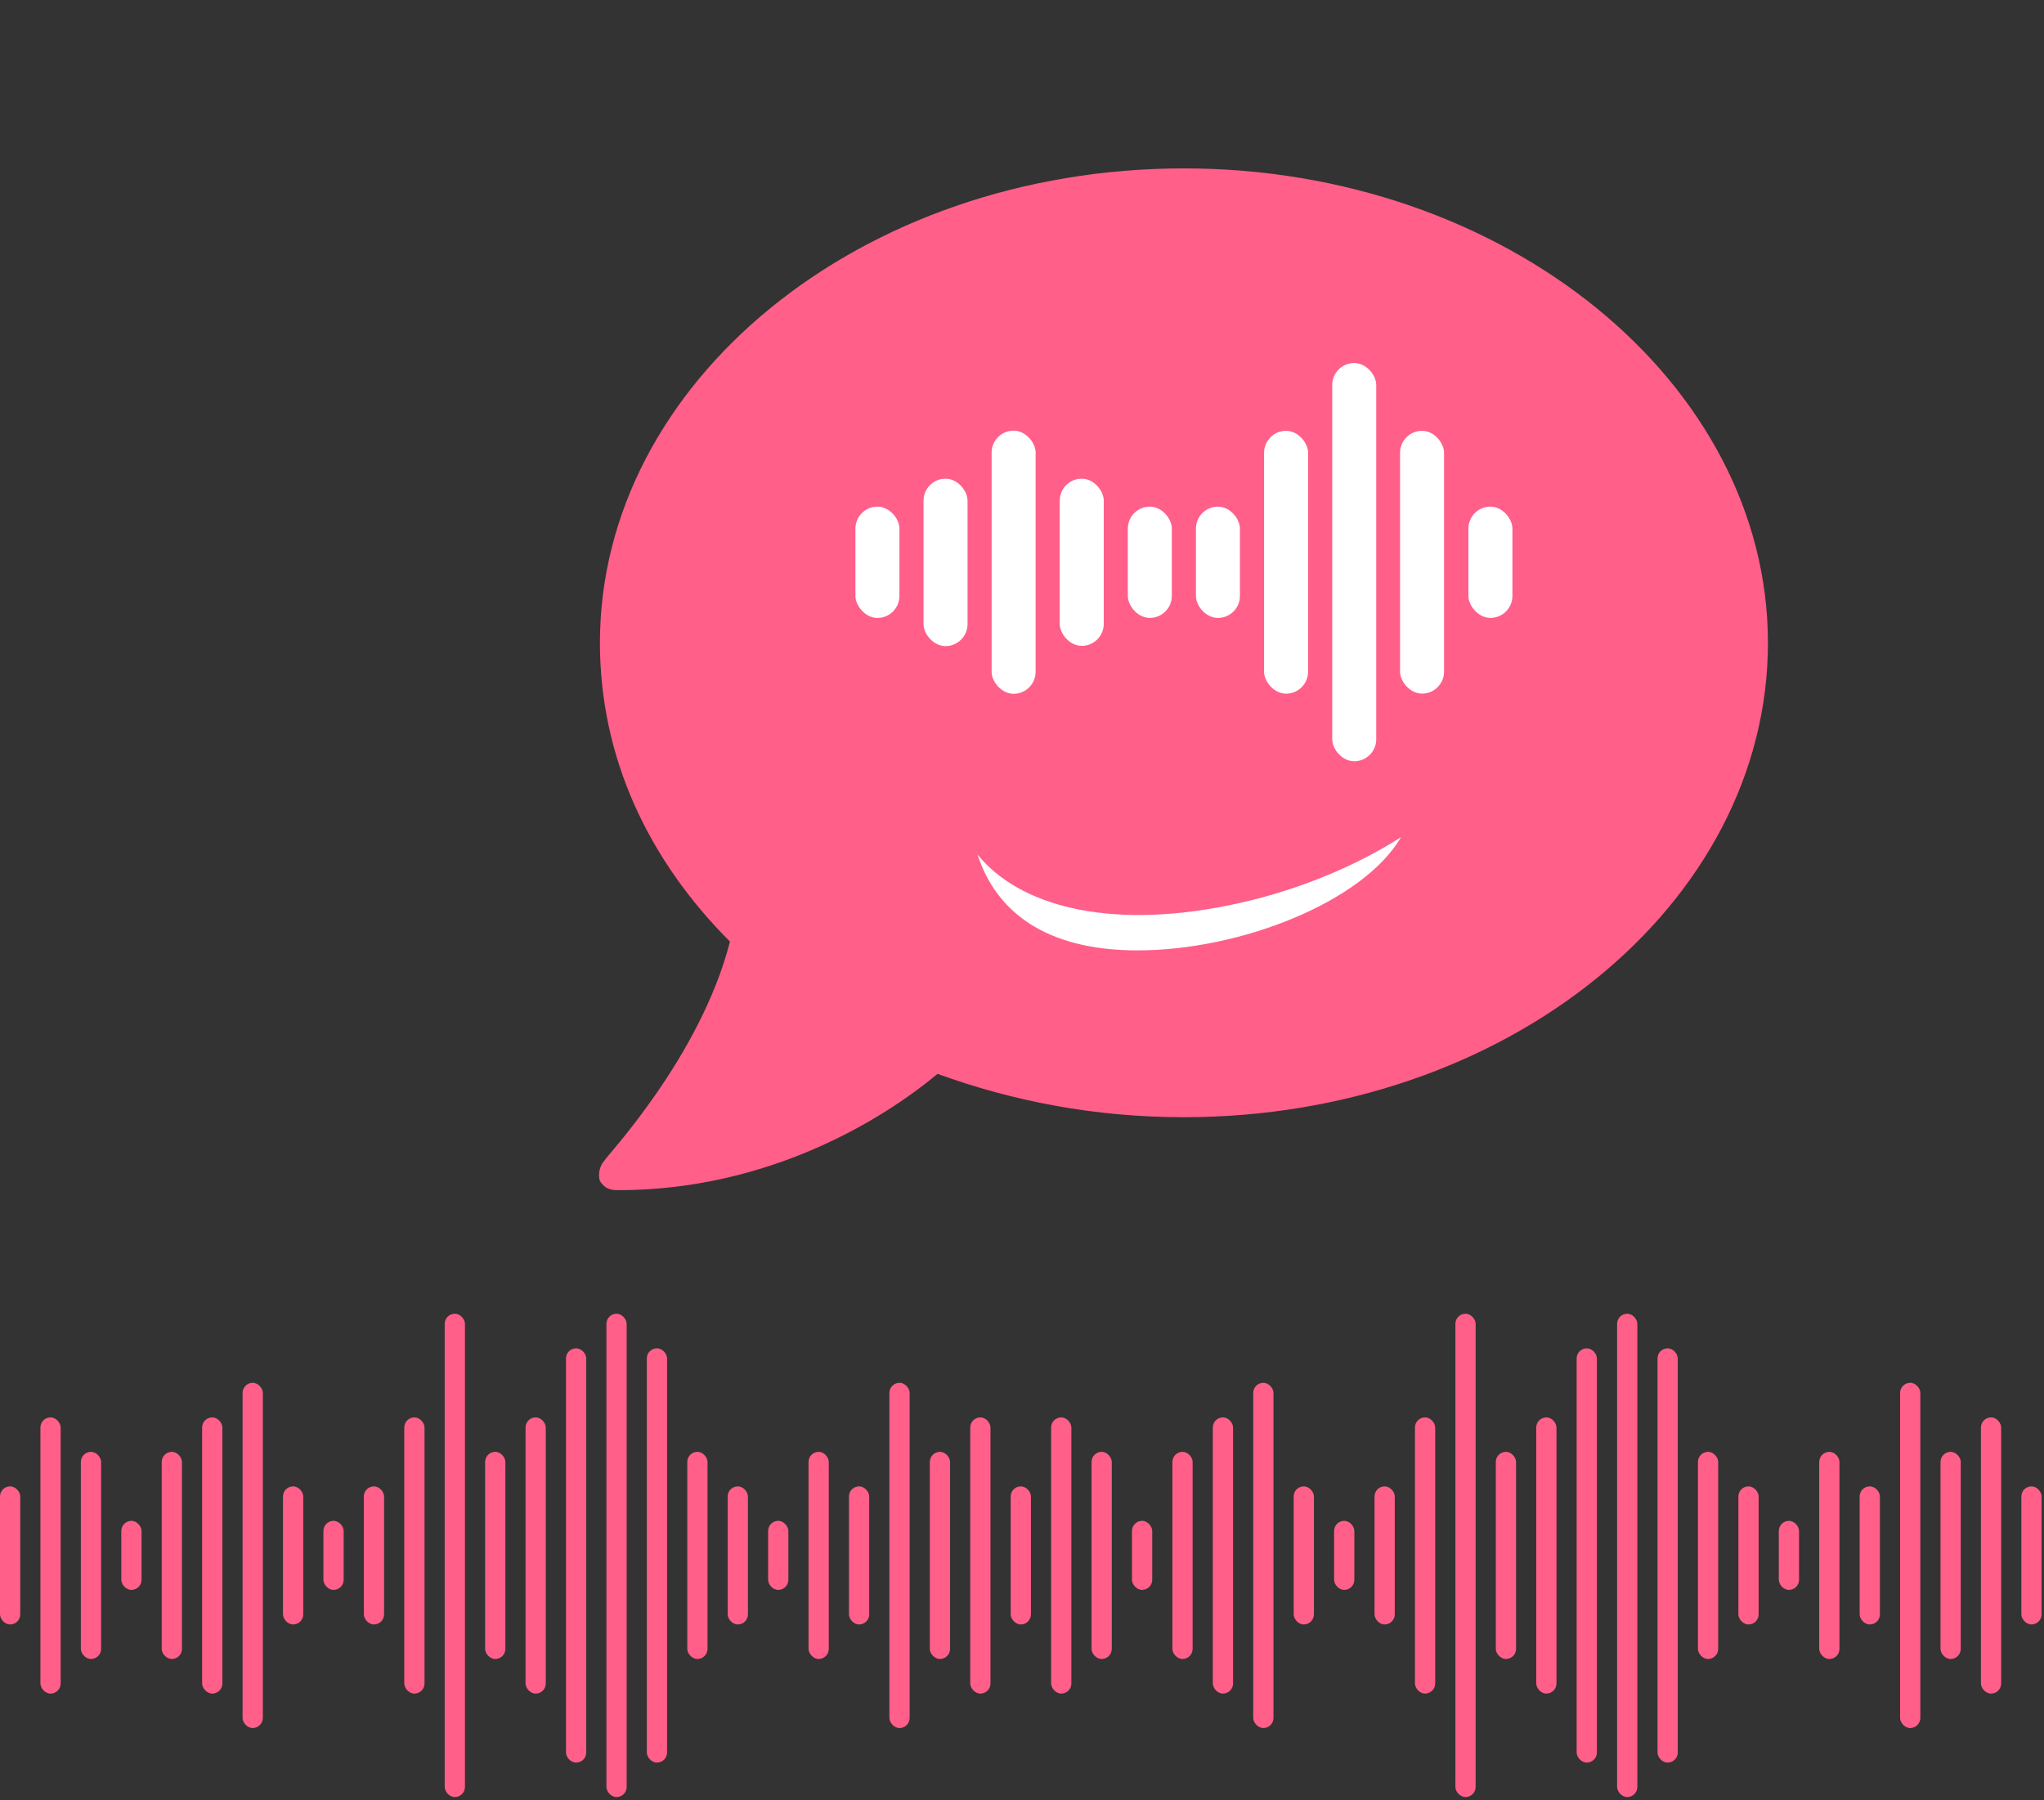 <svg width="168" height="148" viewBox="0 0 168 148" fill="none" xmlns="http://www.w3.org/2000/svg">
<rect x="0" y="0" width="168" height="148" fill="#333333" stroke="none"/>
<rect x="39.873" y="119.353" width="1.664" height="17.028" rx="0.832" fill="#FF5F89"/>
<rect x="36.551" y="108" width="1.664" height="39.732" rx="0.832" fill="#FF5F89"/>
<rect x="33.228" y="116.521" width="1.664" height="22.704" rx="0.832" fill="#FF5F89"/>
<rect x="29.904" y="122.191" width="1.664" height="11.352" rx="0.832" fill="#FF5F89"/>
<rect x="26.582" y="125.026" width="1.664" height="5.676" rx="0.832" fill="#FF5F89"/>
<rect x="23.26" y="122.191" width="1.664" height="11.352" rx="0.832" fill="#FF5F89"/>
<rect x="19.938" y="113.678" width="1.664" height="28.38" rx="0.832" fill="#FF5F89"/>
<rect x="16.613" y="116.521" width="1.664" height="22.704" rx="0.832" fill="#FF5F89"/>
<rect x="13.291" y="119.353" width="1.664" height="17.028" rx="0.832" fill="#FF5F89"/>
<rect x="9.969" y="125.026" width="1.664" height="5.676" rx="0.832" fill="#FF5F89"/>
<rect x="6.646" y="119.353" width="1.664" height="17.028" rx="0.832" fill="#FF5F89"/>
<rect x="3.322" y="116.521" width="1.664" height="22.704" rx="0.832" fill="#FF5F89"/>
<rect y="122.191" width="1.664" height="11.352" rx="0.832" fill="#FF5F89"/>
<rect x="43.195" y="116.521" width="1.664" height="22.704" rx="0.832" fill="#FF5F89"/>
<rect x="46.52" y="110.843" width="1.664" height="34.056" rx="0.832" fill="#FF5F89"/>
<rect x="49.842" y="108" width="1.664" height="39.732" rx="0.832" fill="#FF5F89"/>
<rect x="53.164" y="110.843" width="1.664" height="34.056" rx="0.832" fill="#FF5F89"/>
<rect x="56.488" y="119.353" width="1.664" height="17.028" rx="0.832" fill="#FF5F89"/>
<rect x="59.81" y="122.191" width="1.664" height="11.352" rx="0.832" fill="#FF5F89"/>
<rect x="63.133" y="125.026" width="1.664" height="5.676" rx="0.832" fill="#FF5F89"/>
<rect x="66.455" y="119.353" width="1.664" height="17.028" rx="0.832" fill="#FF5F89"/>
<rect x="69.779" y="122.191" width="1.664" height="11.352" rx="0.832" fill="#FF5F89"/>
<rect x="73.102" y="113.678" width="1.664" height="28.38" rx="0.832" fill="#FF5F89"/>
<rect x="76.424" y="119.353" width="1.664" height="17.028" rx="0.832" fill="#FF5F89"/>
<rect x="79.746" y="116.521" width="1.664" height="22.704" rx="0.832" fill="#FF5F89"/>
<rect x="122.943" y="119.353" width="1.664" height="17.028" rx="0.832" fill="#FF5F89"/>
<rect x="119.621" y="108" width="1.664" height="39.732" rx="0.832" fill="#FF5F89"/>
<rect x="116.297" y="116.521" width="1.664" height="22.704" rx="0.832" fill="#FF5F89"/>
<rect x="112.975" y="122.191" width="1.664" height="11.352" rx="0.832" fill="#FF5F89"/>
<rect x="109.652" y="125.026" width="1.664" height="5.676" rx="0.832" fill="#FF5F89"/>
<rect x="106.33" y="122.191" width="1.664" height="11.352" rx="0.832" fill="#FF5F89"/>
<rect x="103.006" y="113.678" width="1.664" height="28.38" rx="0.832" fill="#FF5F89"/>
<rect x="99.684" y="116.521" width="1.664" height="22.704" rx="0.832" fill="#FF5F89"/>
<rect x="96.361" y="119.353" width="1.664" height="17.028" rx="0.832" fill="#FF5F89"/>
<rect x="93.039" y="125.026" width="1.664" height="5.676" rx="0.832" fill="#FF5F89"/>
<rect x="89.715" y="119.353" width="1.664" height="17.028" rx="0.832" fill="#FF5F89"/>
<rect x="86.393" y="116.521" width="1.664" height="22.704" rx="0.832" fill="#FF5F89"/>
<rect x="83.07" y="122.191" width="1.664" height="11.352" rx="0.832" fill="#FF5F89"/>
<rect x="126.266" y="116.521" width="1.664" height="22.704" rx="0.832" fill="#FF5F89"/>
<rect x="129.588" y="110.843" width="1.664" height="34.056" rx="0.832" fill="#FF5F89"/>
<rect x="132.912" y="108" width="1.664" height="39.732" rx="0.832" fill="#FF5F89"/>
<rect x="136.234" y="110.843" width="1.664" height="34.056" rx="0.832" fill="#FF5F89"/>
<rect x="139.557" y="119.353" width="1.664" height="17.028" rx="0.832" fill="#FF5F89"/>
<rect x="142.881" y="122.191" width="1.664" height="11.352" rx="0.832" fill="#FF5F89"/>
<rect x="146.203" y="125.026" width="1.664" height="5.676" rx="0.832" fill="#FF5F89"/>
<rect x="149.525" y="119.353" width="1.664" height="17.028" rx="0.832" fill="#FF5F89"/>
<rect x="152.848" y="122.191" width="1.664" height="11.352" rx="0.832" fill="#FF5F89"/>
<rect x="156.172" y="113.678" width="1.664" height="28.38" rx="0.832" fill="#FF5F89"/>
<rect x="159.494" y="119.353" width="1.664" height="17.028" rx="0.832" fill="#FF5F89"/>
<rect x="162.816" y="116.521" width="1.664" height="22.704" rx="0.832" fill="#FF5F89"/>
<rect x="166.139" y="122.191" width="1.664" height="11.352" rx="0.832" fill="#FF5F89"/>
<path d="M97.309 13.843C70.684 13.843 49.309 31.468 49.309 52.843C49.309 62.218 53.246 70.655 59.996 77.405C57.559 86.968 49.684 95.218 49.684 95.405C49.309 95.78 49.121 96.53 49.309 97.093C49.684 97.655 50.059 97.843 50.809 97.843C63.184 97.843 72.559 92.03 77.059 88.28C83.246 90.53 89.996 91.843 97.309 91.843C123.746 91.843 145.309 74.405 145.309 52.843C145.309 31.468 123.746 13.843 97.309 13.843Z" fill="#FF5F89"/>
<path d="M115.152 68.825C111.18 71.354 106.18 73.39 100.878 74.45C91.02 76.421 83.763 74.469 80.344 70.249C81.834 74.858 85.835 78.13 93.498 78.13C101.929 78.13 112.023 74.17 115.152 68.825Z" fill="white"/>
<rect x="92.697" y="41.648" width="3.618" height="9.149" rx="1.809" fill="white"/>
<rect x="120.691" y="41.648" width="3.618" height="9.149" rx="1.809" fill="white"/>
<rect x="87.102" y="39.35" width="3.618" height="13.746" rx="1.809" fill="white"/>
<rect x="115.072" y="35.416" width="3.618" height="21.605" rx="1.809" fill="white"/>
<rect x="81.502" y="35.401" width="3.618" height="21.635" rx="1.809" fill="white"/>
<rect x="109.498" y="29.843" width="3.618" height="32.74" rx="1.809" fill="white"/>
<rect x="75.906" y="39.35" width="3.618" height="13.764" rx="1.809" fill="white"/>
<rect x="103.896" y="35.416" width="3.618" height="21.61" rx="1.809" fill="white"/>
<rect x="70.309" y="41.648" width="3.618" height="9.152" rx="1.809" fill="white"/>
<rect x="98.295" y="41.648" width="3.618" height="9.152" rx="1.809" fill="white"/>
</svg>
